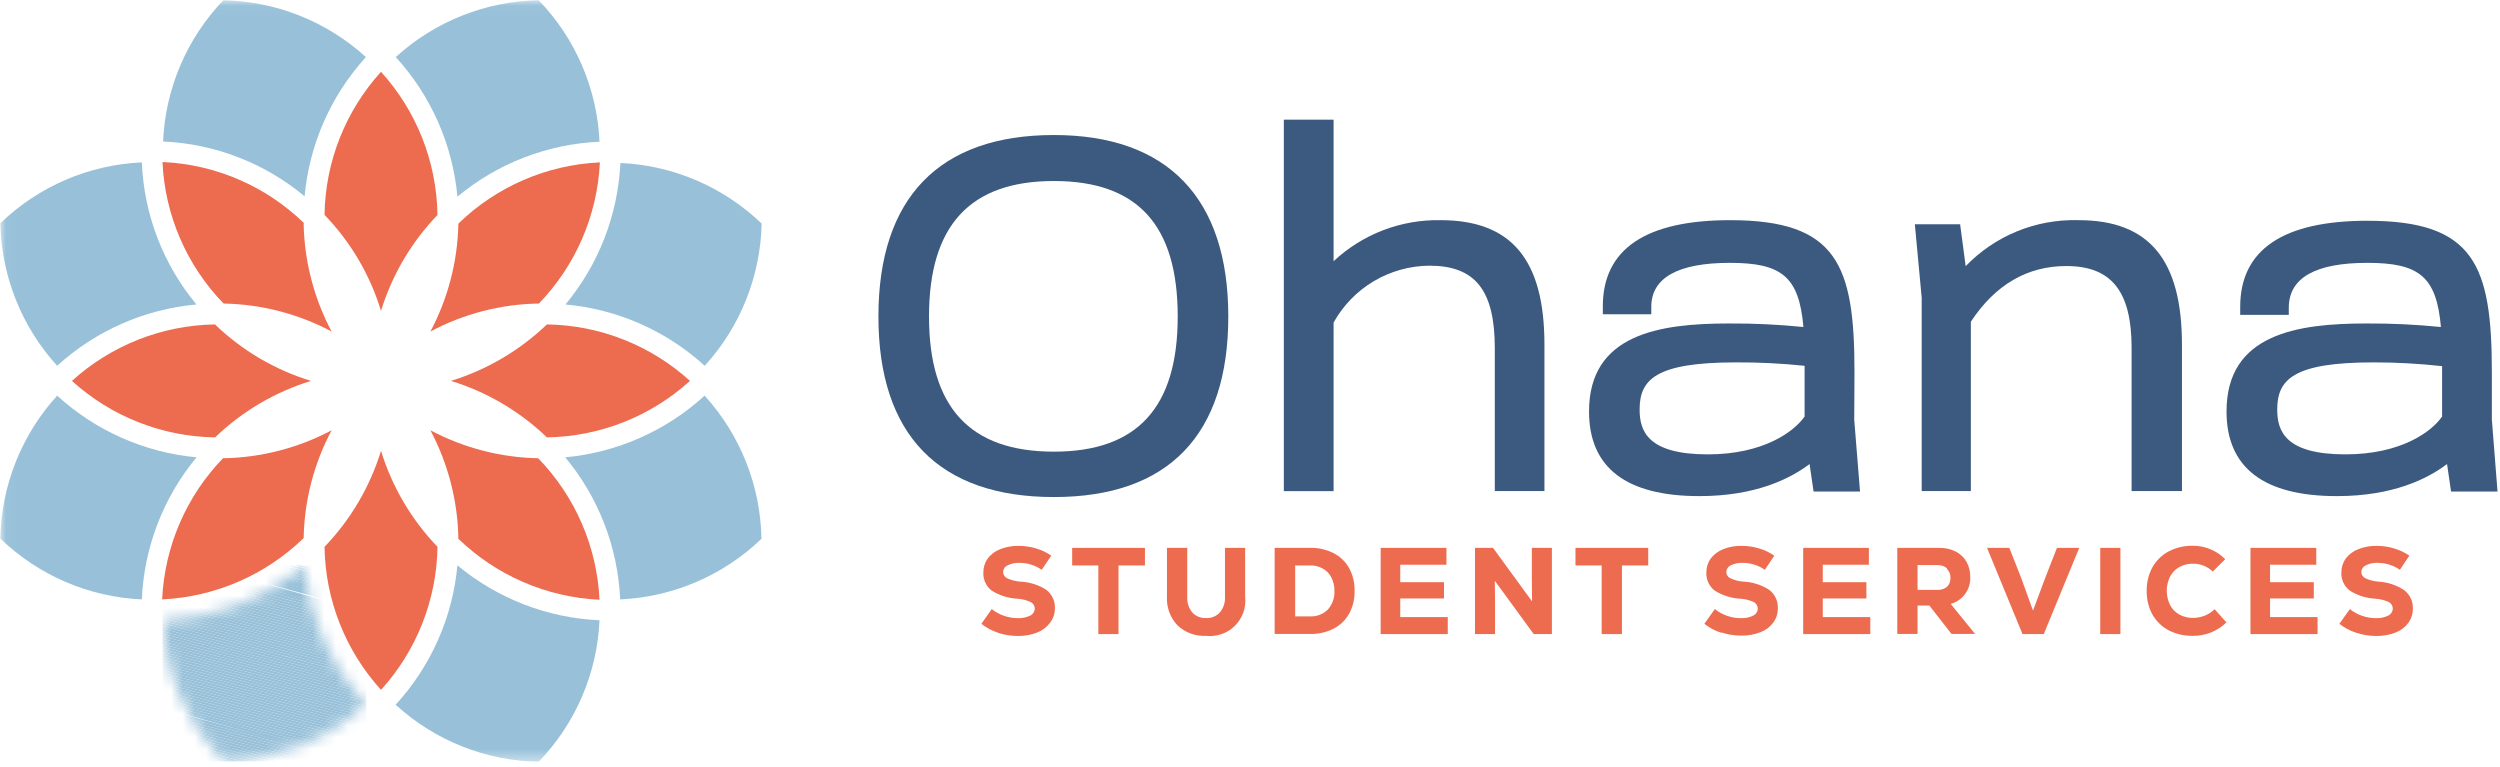 <svg fill="none" height="65" viewBox="0 0 212 65" width="212" xmlns="http://www.w3.org/2000/svg" xmlns:xlink="http://www.w3.org/1999/xlink"><clipPath id="a"><path d="m0 0h211.97v64.59h-211.97z"/></clipPath><mask id="b" height="65" maskUnits="userSpaceOnUse" width="212" x="0" y="0"><path d="m211.969.02h-211.94v64.56h211.94z" fill="#fff"/></mask><mask id="c" height="18" maskUnits="userSpaceOnUse" width="19" x="13" y="47"><path d="m13.779 52.6c.202 4.495 2.037 8.762 5.16 12 4.485-.097 8.781-1.821 12.09-4.85-2.977-3.263-4.803-7.411-5.2-11.81-3.387 2.816-7.6 4.452-12 4.66" fill="#fff"/></mask><mask id="d" height="65" maskUnits="userSpaceOnUse" width="212" x="0" y="0"><path d="m211.969.02h-211.94v64.56h211.94z" fill="#fff"/></mask><mask id="e" height="65" maskUnits="userSpaceOnUse" width="212" x="0" y="0"><path d="m211.969.02h-211.94v64.56h211.94z" fill="#fff"/></mask><mask id="f" height="65" maskUnits="userSpaceOnUse" width="212" x="0" y="0"><path d="m211.969.02h-211.94v64.56h211.94z" fill="#fff"/></mask><mask id="g" height="65" maskUnits="userSpaceOnUse" width="212" x="0" y="0"><path d="m211.969.02h-211.94v64.56h211.94z" fill="#fff"/></mask><mask id="h" height="65" maskUnits="userSpaceOnUse" width="212" x="0" y="0"><path d="m211.969.02h-211.94v64.56h211.94z" fill="#fff"/></mask><mask id="i" height="65" maskUnits="userSpaceOnUse" width="212" x="0" y="0"><path d="m211.969.02h-211.94v64.56h211.94z" fill="#fff"/></mask><g clip-path="url(#a)"><g mask="url(#b)"><path d="m33.559 59.75c2.988-3.259 4.825-7.407 5.23-11.81 3.401 2.826 7.633 4.463 12.05 4.66-.2 4.495-2.035 8.763-5.16 12-4.493-.08-8.803-1.798-12.12-4.83" fill="#98c1d9"/></g><g fill="#98c1d9" mask="url(#c)"><path d="m31.06 49.34-5.23-1.4h5.23z"/><path d="m31.029 49.56-6-1.62c.48-.22 4.61 1 6.05 1.4z"/><path d="m31.03 49.78-6.87-1.84c.39-.26 5.61 1.31 6.87 1.62z"/><path d="m31.03 50.02-7.69-2.06c.29-.28 6.58 1.57 7.69 1.84z"/><path d="m31.029 50.22-8.51-2.28c.24-.29 7.34 1.78 8.51 2.06z"/><path d="m31.029 50.44-9.34-2.5c.07-.31 8.36 2 9.34 2.28z"/><path d="m31.028 50.66-10.13-2.72c.13-.33 9.13 2.27 10.13 2.5z"/><path d="m31.029 50.88-11-2.94c0-.36 10.22 2.56 11 2.72z"/><path d="m31.029 51.1-11.8-3.16c-.12-.39 11.07 2.77 11.8 2.94z"/><path d="m31.029 51.32-12.59-3.38c.66-.36 11.24 2.93 12.62 3.16z"/><path d="m31.03 51.54-13.44-3.6c.65-.37 12.11 3.17 13.44 3.38z"/><path d="m31.029 51.76-14.23-3.82c.65-.37 13 3.41 14.26 3.6z"/><path d="m31.029 52.02-15.09-4c.66-.38 13.77 3.62 15.09 3.82z"/><path d="m31.028 52.2-15.88-4.26c.66-.38 14.63 3.86 15.91 4z"/><path d="m31.03 52.42-16.7-4.48c.7-.39 15.49 4.08 16.7 4.26z"/><path d="m31.028 52.64-17.21-4.62v-.08c.54-.23 16.33 4.37 17.22 4.48z"/><path d="m31.029 52.86-17.25-4.63c0-.07 0 0 0-.21l17.25 4.62z"/><path d="m31.059 53.08-17.28-4.63v-.22l17.28 4.63z"/><path d="m31.059 53.3-17.28-4.63v-.22l17.28 4.63z"/><path d="m31.059 53.52-17.28-4.63v-.22l17.28 4.63z"/><path d="m31.059 53.74-17.28-4.63v-.22l17.28 4.63z"/><path d="m31.059 53.96-17.28-4.63v-.22l17.28 4.63z"/><path d="m31.059 54.18-17.28-4.63v-.22l17.28 4.63z"/><path d="m31.059 54.41-17.28-4.64v-.22l17.28 4.64z"/><path d="m31.059 54.63-17.28-4.64v-.22l17.28 4.64z"/><path d="m31.059 54.84-17.28-4.63v-.22l17.28 4.64z"/><path d="m31.059 55.06-17.28-4.63v-.22l17.28 4.63z"/><path d="m31.059 55.28-17.28-4.63v-.22l17.28 4.63z"/><path d="m31.059 55.51-17.28-4.64v-.22l17.28 4.63z"/><path d="m31.059 55.73-17.28-4.64v-.22l17.28 4.64z"/><path d="m31.059 55.95-17.28-4.64v-.22l17.28 4.64z"/><path d="m31.059 56.16-17.28-4.63v-.22l17.28 4.64z"/><path d="m31.059 56.38-17.28-4.63v-.22l17.28 4.63z"/><path d="m31.059 56.6-17.28-4.63v-.22l17.28 4.63z"/><path d="m31.059 56.83-17.28-4.64v-.22l17.28 4.63z"/><path d="m31.059 57.05-17.28-4.64v-.22l17.28 4.64z"/><path d="m31.059 57.27-17.28-4.64v-.22l17.28 4.64z"/><path d="m31.059 57.48-17.28-4.63v-.22l17.28 4.64z"/><path d="m31.059 57.71-17.28-4.63v-.23l17.28 4.64z"/><path d="m31.059 57.93-17.28-4.63v-.22l17.28 4.63z"/><path d="m31.059 58.15-17.28-4.63v-.22l17.28 4.63z"/><path d="m31.059 58.37-17.28-4.64v-.21l17.28 4.63z"/><path d="m31.059 58.59-17.28-4.64v-.22l17.28 4.64z"/><path d="m31.059 58.81-17.28-4.64v-.22l17.28 4.64z"/><path d="m31.059 59.03-17.28-4.63v-.23l17.28 4.64z"/><path d="m31.059 59.25-17.28-4.63v-.22l17.28 4.63z"/><path d="m31.059 59.47-17.28-4.63v-.22l17.28 4.63z"/><path d="m31.059 59.69-17.28-4.64v-.21l17.28 4.63z"/><path d="m31.059 59.91-17.28-4.64v-.22l17.28 4.64z"/><path d="m31.059 60.13-17.28-4.64v-.22l17.28 4.64z"/><path d="m31.059 60.35-17.28-4.63v-.23l17.28 4.64z"/><path d="m31.059 60.57-17.28-4.63v-.22l17.28 4.63z"/><path d="m31.059 60.79-17.28-4.63v-.22l17.28 4.63z"/><path d="m31.059 61.01-17.28-4.63v-.22l17.28 4.63z"/><path d="m31.059 61.23-17.28-4.63v-.22l17.28 4.63z"/><path d="m31.059 61.45-17.28-4.63v-.22l17.28 4.63z"/><path d="m31.059 61.67-17.28-4.63v-.22l17.28 4.63z"/><path d="m31.059 61.89-17.28-4.63v-.22l17.28 4.63z"/><path d="m31.059 62.11-17.28-4.63v-.22l17.28 4.63z"/><path d="m31.059 62.33-17.28-4.63v-.22l17.28 4.63z"/><path d="m31.059 62.55-17.28-4.63v-.22l17.28 4.63z"/><path d="m31.059 62.77-17.28-4.63v-.22l17.28 4.63z"/><path d="m31.059 62.99-17.28-4.63v-.22l17.28 4.63z"/><path d="m31.059 63.21-17.28-4.63v-.22l17.28 4.63z"/><path d="m31.059 63.43-17.28-4.63v-.22l17.28 4.63z"/><path d="m31.059 63.65-17.28-4.63v-.22l17.28 4.63z"/><path d="m31.059 63.87-17.28-4.63v-.22l17.28 4.63z"/><path d="m31.059 64.09-17.28-4.63v-.22l17.28 4.63z"/><path d="m31.059 64.17-.04.13-17.24-4.62v-.22l17.28 4.63z"/><path d="m31.019 64.3-.05.2-17.19-4.6v-.22z"/><path d="m30.969 64.5v.08c-.51.25-16.24-4.34-17.17-4.47v-.22z"/><path d="m29.609 64.58-15.83-4.24v-.22l16.66 4.46z"/><path d="m28.789 64.58-15.01-4.02v-.22l15.83 4.24z"/><path d="m27.969 64.58-14.19-3.8v-.22l15.01 4.02z"/><path d="m27.149 64.58-13.37-3.58v-.22l14.19 3.8z"/><path d="m26.329 64.58-12.55-3.36v-.22l13.37 3.58z"/><path d="m25.509 64.58-11.73-3.14v-.22l12.55 3.36z"/><path d="m24.689 64.58-10.91-2.92v-.22l11.73 3.14z"/><path d="m23.869 64.58-10.09-2.7v-.22l10.91 2.92z"/><path d="m23.049 64.58-9.27-2.48v-.22l10.09 2.7z"/><path d="m22.219 64.58-8.44-2.26v-.22l9.26 2.48z"/><path d="m21.399 64.58-7.62-2.04v-.22l8.44 2.26z"/><path d="m20.579 64.58-6.8-1.82v-.22l7.62 2.04z"/><path d="m19.759 64.58-5.98-1.6v-.22l6.8 1.82z"/><path d="m18.939 64.58-5.16-1.38v-.22l5.98 1.6z"/><path d="m13.779 63.2 5.16 1.38h-5.16z"/></g><g mask="url(#d)"><path d="m.029 45.67c.081-4.491 1.794-8.8 4.82-12.12 3.264 2.986 7.415 4.823 11.82 5.23-2.823 3.401-4.453 7.634-4.64 12.05-4.495-.2-8.763-2.035-12-5.16z" fill="#98c1d9"/></g><g mask="url(#e)"><path d="m.029 18.93c3.237-3.125 7.505-4.96 12-5.16.179 4.416 1.806 8.65 4.63 12.05-4.399.397-8.547 2.223-11.81 5.2-3.019-3.313-4.732-7.609-4.82-12.09z" fill="#98c1d9"/></g><g mask="url(#f)"><path d="m31.03 4.84c-2.973 3.265-4.799 7.412-5.2 11.81-3.383-2.823-7.599-4.456-12-4.65.191-4.482 2.008-8.74 5.11-11.98 4.481.088 8.777 1.801 12.09 4.82z" fill="#98c1d9"/></g><g mask="url(#g)"><path d="m45.679.02c3.125 3.237 4.96 7.505 5.16 12-4.418.193-8.651 1.83-12.05 4.66-.403-4.412-2.24-8.571-5.23-11.84 3.32-3.026 7.629-4.739 12.12-4.82z" fill="#98c1d9"/></g><g mask="url(#h)"><path d="m64.589 18.93c-.092 4.482-1.808 8.778-4.83 12.09-3.263-2.977-7.411-4.803-11.81-5.2 2.816-3.387 4.452-7.6 4.66-12 4.495.202 8.761 2.037 12 5.16" fill="#98c1d9"/></g><g mask="url(#i)"><path d="m64.59 45.67c-3.237 3.125-7.505 4.96-12 5.16-.193-4.418-1.83-8.651-4.66-12.05 4.405-.407 8.556-2.244 11.82-5.23 3.026 3.32 4.739 7.629 4.82 12.12" fill="#98c1d9"/></g><path d="m27.52 46.37c2.212-2.301 3.853-5.089 4.79-8.14.937 3.051 2.578 5.839 4.79 8.14-.067 4.492-1.77 8.805-4.79 12.13-3.02-3.325-4.723-7.638-4.79-12.13z" fill="#ed6b4e"/><path d="m6.1 32.3c3.328-3.016 7.639-4.719 12.13-4.79 2.298 2.215 5.087 3.857 8.14 4.79-3.047.939-5.832 2.579-8.13 4.79-4.495-.066-8.811-1.769-12.14-4.79z" fill="#ed6b4e"/><path d="m37.099 18.23c-2.211 2.298-3.851 5.083-4.79 8.13-.931-3.054-2.572-5.843-4.79-8.14.067-4.492 1.77-8.805 4.79-12.13 3.021 3.329 4.724 7.645 4.79 12.14z" fill="#ed6b4e"/><path d="m58.51 32.3c-3.326 3.018-7.639 4.721-12.13 4.79-2.301-2.212-5.089-3.853-8.14-4.79 3.049-.941 5.837-2.581 8.14-4.79 4.492.067 8.805 1.77 12.13 4.79z" fill="#ed6b4e"/><path d="m25.749 18.95c.058 3.197.87 6.336 2.37 9.16-2.824-1.5-5.963-2.312-9.16-2.37-3.135-3.232-4.978-7.501-5.18-12 4.5.197 8.77 2.041 12 5.18" fill="#ed6b4e"/><path d="m38.87 45.63c-.063-3.19-.875-6.321-2.37-9.14 2.819 1.495 5.95 2.307 9.14 2.37 3.136 3.233 4.986 7.5 5.2 12-4.5-.214-8.767-2.063-12-5.2" fill="#ed6b4e"/><path d="m45.64 25.74c-3.191.058-6.323.871-9.14 2.37 1.496-2.822 2.308-5.956 2.37-9.15 3.232-3.138 7.5-4.984 12-5.19-.214 4.5-2.063 8.767-5.2 12" fill="#ed6b4e"/><path d="m18.97 38.86c3.194-.062 6.328-.874 9.15-2.37-1.5 2.817-2.312 5.949-2.37 9.14-3.235 3.135-7.501 4.984-12 5.2.206-4.5 2.052-8.768 5.19-12" fill="#ed6b4e"/><path d="m89.37 11.45c-9.73 0-14.88 5.33-14.88 15.39s5.15 15.31 14.88 15.31 14.79-5.29 14.79-15.31-5.13-15.39-14.79-15.39zm0 26.85c-7.12 0-10.59-3.75-10.59-11.46s3.47-11.49 10.59-11.49 10.5 3.76 10.5 11.49-3.44 11.46-10.5 11.46z" fill="#3c5a80"/><path d="m122.159 18.67c-3.361-.064-6.614 1.184-9.07 3.48v-12h-4.22v31.5h4.22v-14.3c.807-1.45 1.983-2.66 3.409-3.506 1.427-.847 3.052-1.3 4.711-1.314 3.89 0 5.55 2.08 5.55 7v12.11h4.21v-12.42c0-7.2-2.8-10.55-8.81-10.55z" fill="#3c5a80"/><path d="m157.26 31.52c0-9.06-1.47-12.85-10.55-12.85-7.16 0-10.79 2.46-10.79 7.3v.68h4.11v-.63c0-2.48 2.29-3.73 6.66-3.73s5.87 1.14 6.24 5.44c-2.1-.212-4.21-.312-6.32-.3-5.87 0-11.86.89-11.86 7.46 0 4.77 3.15 7.18 9.36 7.18 4.74 0 7.68-1.46 9.34-2.72l.34 2.33h3.94l-.49-6.07zm-4.23 3.8c-.88 1.27-3.47 3.21-8.21 3.21-5.12 0-5.78-2-5.78-3.8 0-2.53 1.33-4 8.16-4 1.947-.01 3.893.087 5.83.29z" fill="#3c5a80"/><path d="m176.209 18.67c-1.771-.046-3.532.277-5.171.948-1.639.671-3.12 1.677-4.349 2.952l-.47-3.55h-3.84l.58 6.23v16.39h4.17v-14.36c2.06-3.13 4.78-4.72 8.09-4.72 3.83 0 5.54 2.14 5.54 6.94v12.14h4.27v-12.42c0-7.2-2.79-10.55-8.77-10.55" fill="#3c5a80"/><path d="m211.309 35.57v-4c0-9.06-1.47-12.85-10.55-12.85-7.16 0-10.79 2.46-10.79 7.3v.68h4.12v-.68c.05-2.48 2.29-3.73 6.66-3.73s5.87 1.14 6.24 5.44c-2.1-.212-4.21-.312-6.32-.3-5.87 0-11.86.89-11.86 7.46 0 4.77 3.15 7.18 9.36 7.18 4.74 0 7.68-1.46 9.34-2.72l.34 2.33h3.94zm-4.22-.25c-.87 1.27-3.46 3.21-8.2 3.21-5.12 0-5.78-2-5.78-3.8 0-2.53 1.33-4 8.16-4 1.944-.001 3.887.106 5.82.32z" fill="#3c5a80"/><g fill="#ed6b4e"><path d="m84.649 53.66c-.518-.166-1.003-.423-1.43-.76l.88-1.25c.646.51 1.447.782 2.27.77.346.008.689-.068 1-.22.113-.055.207-.141.275-.246.067-.106.104-.228.105-.354-.001-.117-.036-.23-.1-.328-.064-.098-.154-.175-.261-.222-.352-.165-.732-.26-1.12-.28-.778-.038-1.534-.28-2.19-.7-.229-.181-.411-.415-.531-.681-.12-.266-.175-.557-.159-.849-.004-.422.125-.836.37-1.18.273-.357.64-.631 1.06-.79.496-.196 1.027-.292 1.56-.28.505-.002 1.007.072 1.49.22.457.132.89.338 1.28.61l-.81 1.2c-.554-.387-1.214-.593-1.89-.59-.346-.014-.689.058-1 .21-.111.046-.206.124-.273.224s-.105.216-.107.336c-.002.11.027.217.083.311s.139.17.237.219c.35.163.726.261 1.11.29.793.029 1.563.271 2.23.7.237.184.426.421.553.692.127.271.188.569.177.868.003.453-.149.894-.43 1.25-.279.364-.652.645-1.08.81-.513.199-1.06.298-1.61.29-.587.001-1.171-.09-1.73-.27"/><path d="m97.09 46.46v1.49h-2.24v5.82h-1.71v-5.82h-2.22v-1.49z"/><path d="m99.838 53.02c-.303-.327-.538-.711-.689-1.13-.151-.419-.216-.865-.191-1.31v-4.12h1.72v4.15c-.027.477.123.947.42 1.32.149.162.332.289.537.372.204.083.423.12.643.108.219.012.437-.025.64-.108.202-.083.383-.21.53-.372.306-.37.46-.841.43-1.32v-4.15h1.71v4.15c.05.447-.002.899-.151 1.323-.149.424-.392.809-.709 1.127-.318.318-.703.56-1.127.709-.424.149-.876.201-1.323.152-.446.024-.893-.044-1.312-.199-.42-.155-.803-.393-1.128-.701z"/><path d="m113.09 46.91c.557.281 1.017.724 1.32 1.27.317.593.475 1.258.46 1.93.016.669-.142 1.331-.46 1.92-.302.549-.762.995-1.32 1.28-.619.313-1.307.468-2 .45h-3v-7.3h3c.693-.018 1.381.137 2 .45zm-.49 4.78c.387-.433.588-1.0.56-1.58.008-.396-.081-.787-.26-1.14-.158-.318-.409-.579-.72-.75-.326-.185-.696-.279-1.07-.27h-1.28v4.32h1.28c.275.011.549-.035.805-.135.257-.1.49-.251.685-.445z"/><path d="m118.74 52.33h4.03v1.44h-5.69v-7.31h5.58v1.43h-3.92v1.48h3.71v1.38h-3.71z"/><path d="m129.9 46.46h1.7v7.31h-1.54l-3.3-4.52.02 1.97v2.55h-1.7v-7.31h1.53l3.31 4.54-.02-1.95z"/><path d="m139.77 46.46v1.49h-2.23v5.82h-1.72v-5.82h-2.22v-1.49z"/><path d="m145.969 53.66c-.522-.163-1.01-.421-1.44-.76l.89-1.25c.641.511 1.44.784 2.26.77.347.009.69-.066 1-.22.113-.055.208-.141.275-.246.067-.106.103-.228.105-.354-.001-.115-.035-.228-.097-.325-.061-.097-.149-.175-.253-.225-.355-.163-.739-.258-1.13-.28-.778-.038-1.533-.28-2.19-.7-.228-.181-.41-.415-.53-.681-.12-.266-.175-.557-.16-.849-.004-.422.125-.836.37-1.18.275-.355.642-.628 1.06-.79.496-.196 1.027-.292 1.56-.28.505-.002 1.008.072 1.49.22.458.132.89.338 1.28.61l-.8 1.2c-.554-.387-1.214-.593-1.89-.59-.345-.014-.689.058-1 .21-.109.049-.203.127-.27.226s-.105.215-.11.334c-.001.111.029.219.088.313.058.094.142.169.242.217.346.163.719.261 1.1.29.786.031 1.55.272 2.21.7.239.182.43.419.557.69.127.272.186.57.173.87.008.438-.129.867-.39 1.22-.274.369-.649.65-1.08.81-.512.2-1.059.299-1.61.29-.584.002-1.164-.089-1.72-.27"/><path d="m154.57 52.33h4.03v1.44h-5.69v-7.31h5.57v1.43h-3.91v1.48h3.7v1.38h-3.7z"/><path d="m163.609 51.35h-1v2.41h-1.72v-7.3h3.56c.481-.012.959.094 1.39.31.387.191.707.494.92.87.218.395.328.839.32 1.29.022.512-.129 1.016-.431 1.431s-.735.714-1.229.849l2.07 2.55h-2zm1.49-3.16c-.235-.195-.536-.292-.84-.27h-1.65v2.1h1.65c.306.025.61-.068.85-.26.099-.099.175-.218.225-.349.05-.131.072-.271.065-.411.006-.141-.017-.281-.069-.412s-.131-.25-.231-.348"/><path d="m174.43 46.46h1.89l-3.01 7.31h-1.8l-3.01-7.31h1.89l.98 2.48 1.03 2.84 1.06-2.84z"/><path d="m179.81 46.46h-1.71v7.31h1.71z"/><path d="m183.9 53.45c-.579-.309-1.058-.778-1.38-1.35-.331-.613-.497-1.303-.48-2-.014-.698.155-1.387.49-2 .323-.575.806-1.044 1.39-1.35.619-.317 1.305-.478 2-.47.516-.007 1.029.091 1.506.287.478.196.911.486 1.274.853l-1.06 1.05c-.222-.217-.484-.388-.773-.503-.288-.115-.596-.172-.907-.167-.405-.006-.805.094-1.16.29-.335.186-.607.468-.78.81-.184.373-.28.784-.28 1.2s.096.827.28 1.2c.173.342.445.624.78.81.355.196.755.296 1.16.29.342-.002.681-.067 1-.19.315-.125.6-.312.84-.55l1 1.12c-.376.368-.822.659-1.311.854-.489.196-1.012.293-1.539.286-.719.014-1.43-.15-2.07-.48"/><path d="m192.5 52.33h4.03v1.44h-5.69v-7.31h5.58v1.43h-3.92v1.48h3.71v1.38h-3.71z"/><path d="m199.819 53.66c-.523-.163-1.011-.421-1.44-.76l.89-1.25c.641.511 1.44.784 2.26.77.346.009.689-.066 1-.22.112-.055.207-.141.274-.246.068-.106.104-.228.106-.354-.002-.115-.035-.228-.097-.325s-.149-.175-.253-.225c-.356-.163-.739-.258-1.13-.28-.779-.038-1.534-.28-2.19-.7-.229-.181-.411-.415-.531-.681-.12-.266-.174-.557-.159-.849-.005-.422.125-.836.37-1.18.275-.355.641-.628 1.06-.79.496-.196 1.026-.292 1.56-.28.505-.002 1.007.072 1.49.22.457.132.89.338 1.28.61l-.8 1.2c-.554-.387-1.214-.593-1.89-.59-.346-.014-.689.058-1 .21-.109.049-.203.127-.27.226s-.105.215-.11.334c-.001.111.029.219.088.313.058.094.142.169.242.217.346.163.719.261 1.1.29.789.04 1.553.292 2.21.73.238.182.429.419.556.69.127.272.187.57.174.87.007.438-.13.867-.39 1.22-.274.369-.649.65-1.08.81-.513.2-1.06.299-1.61.29-.584.002-1.165-.089-1.72-.27"/></g></g></svg>